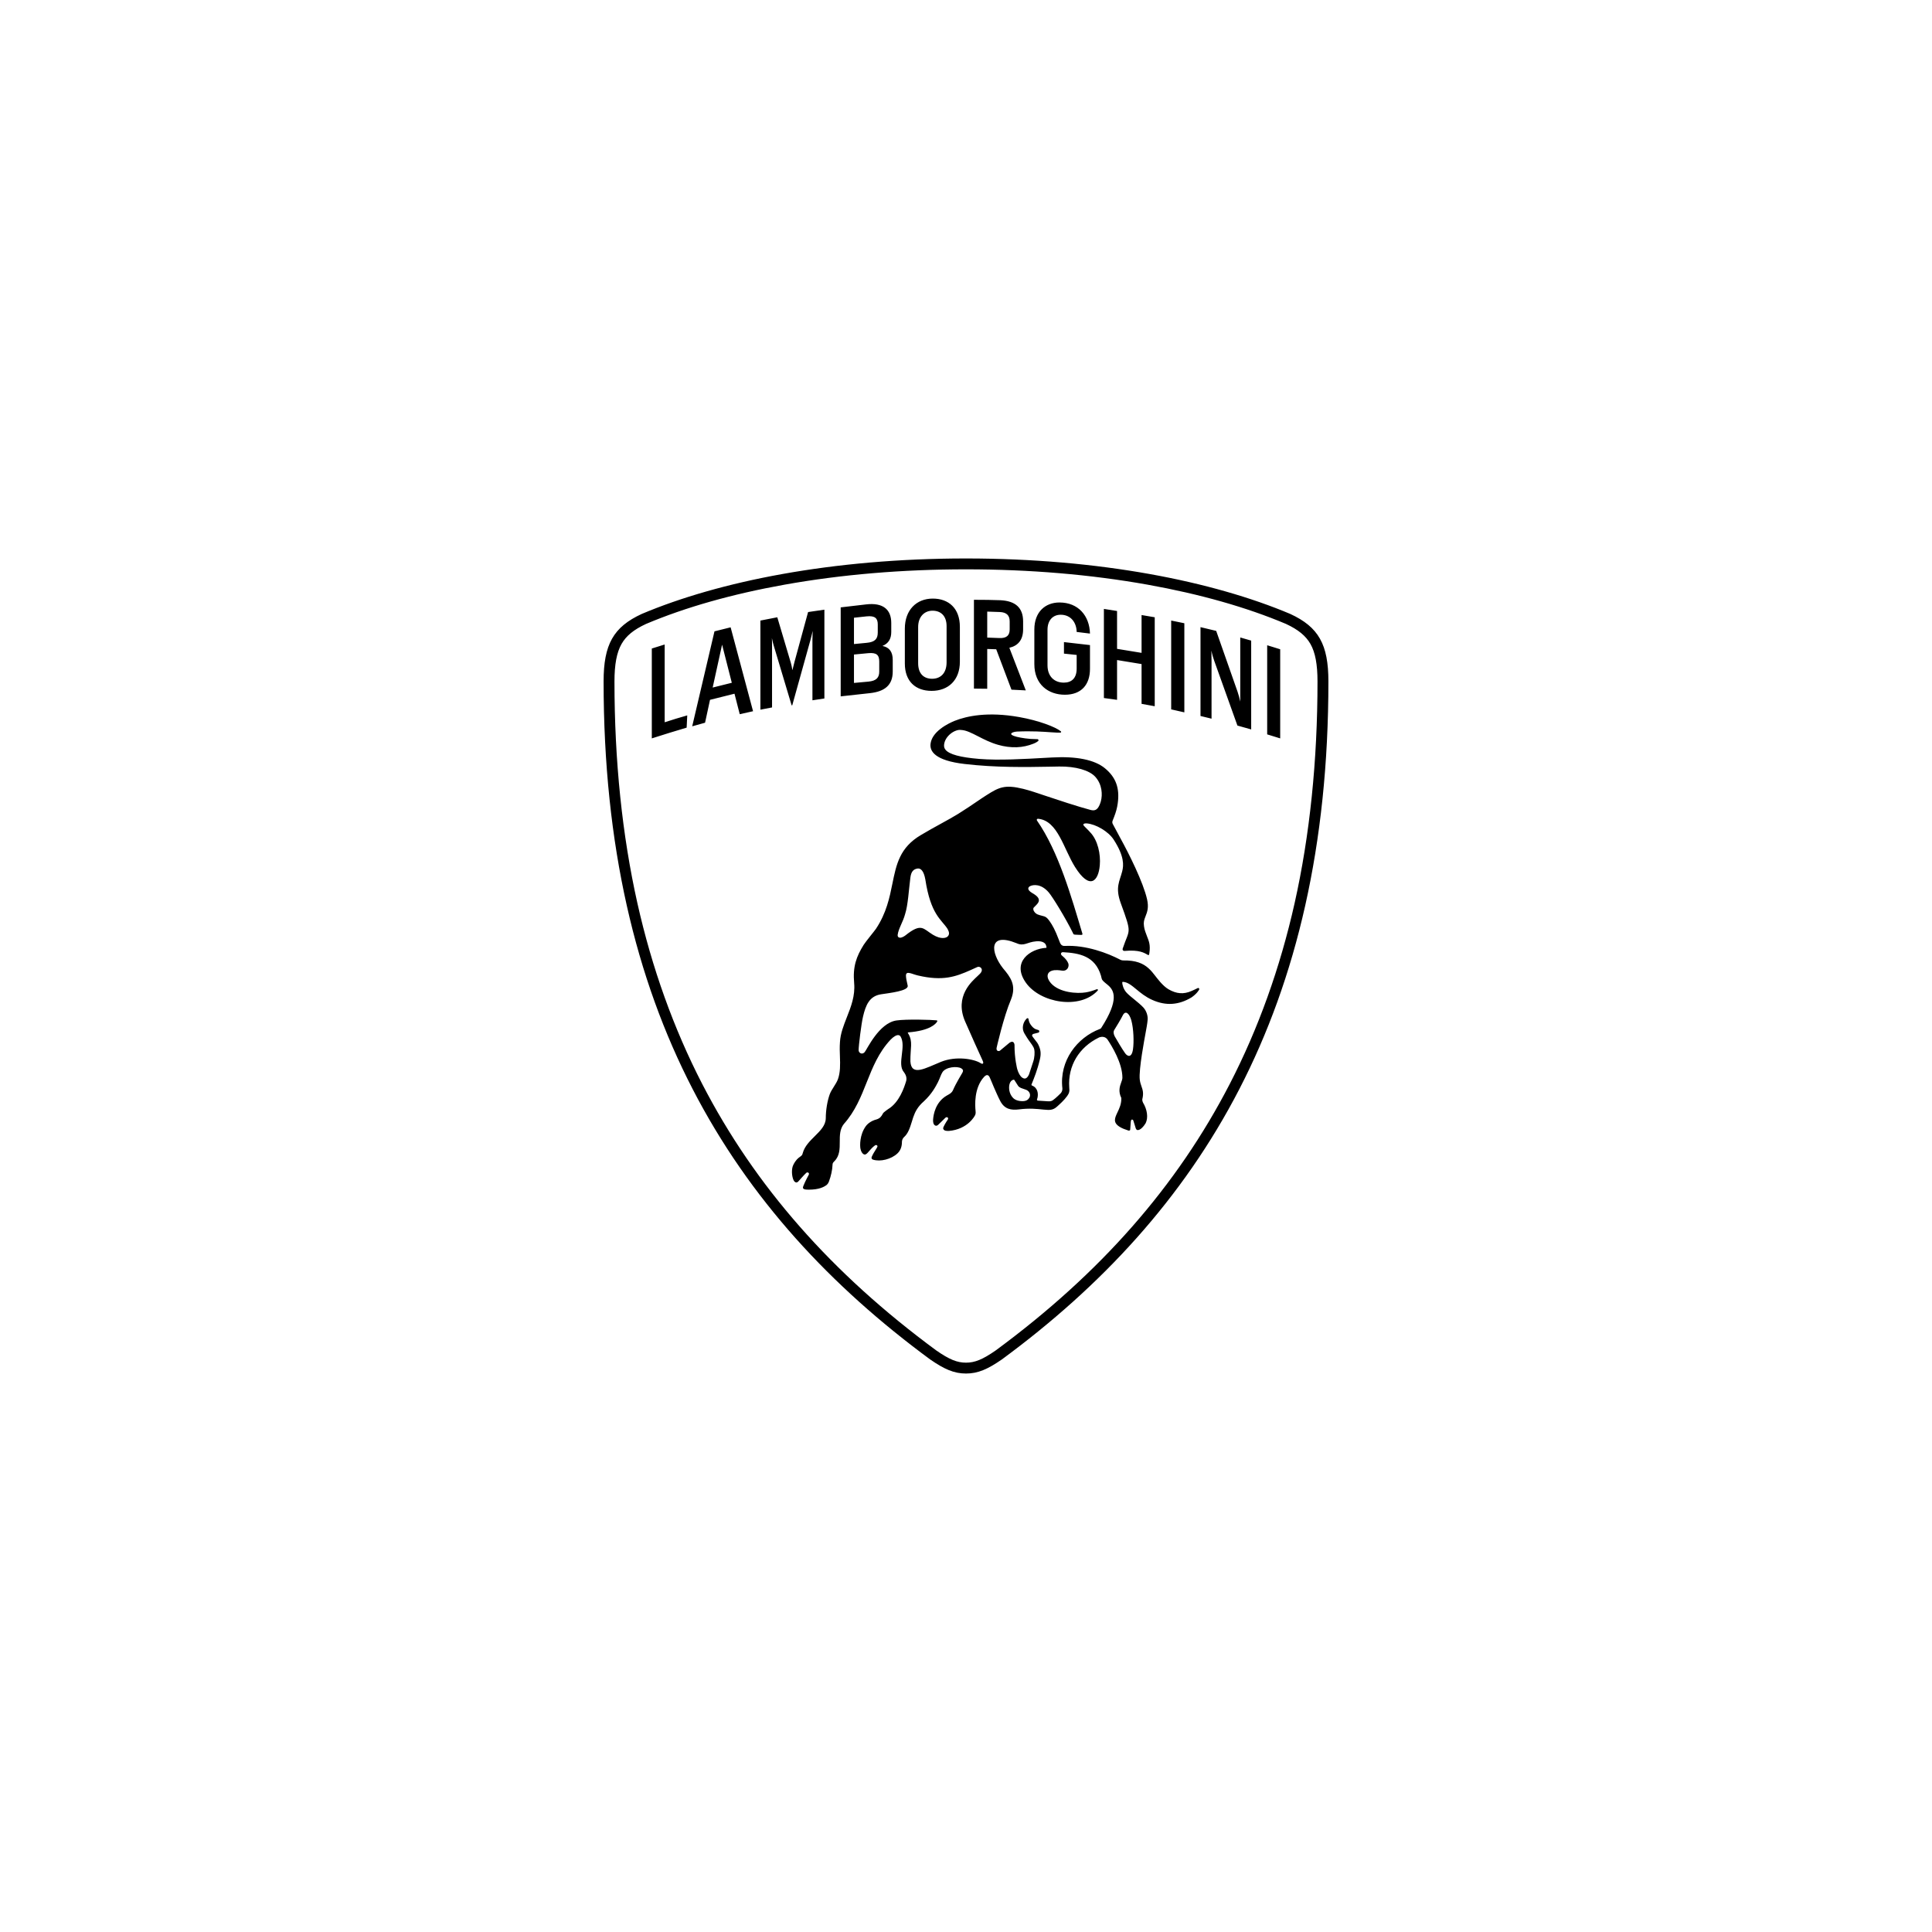 <svg width="64" height="64" viewBox="0 0 64 64" fill="none" xmlns="http://www.w3.org/2000/svg">
<path d="M39.667 32.736C39.645 32.748 39.514 32.811 39.478 32.825C39.211 32.944 38.971 32.925 38.703 32.768C38.511 32.654 38.332 32.406 38.262 32.318C38.207 32.249 38.141 32.159 38.045 32.074C37.867 31.914 37.627 31.809 37.211 31.816C37.178 31.817 37.145 31.809 37.115 31.794C36.694 31.572 35.97 31.3 35.278 31.335C35.141 31.345 35.121 31.245 35.076 31.133C34.95 30.797 34.858 30.641 34.773 30.52C34.664 30.364 34.616 30.363 34.526 30.338C34.425 30.309 34.317 30.299 34.25 30.182C34.242 30.168 34.209 30.106 34.246 30.063C34.338 29.956 34.593 29.808 34.21 29.593C33.977 29.46 34.081 29.376 34.12 29.356C34.174 29.328 34.266 29.307 34.377 29.329C34.488 29.351 34.617 29.417 34.743 29.565C34.867 29.711 35.289 30.394 35.545 30.912C35.548 30.919 35.554 30.957 35.601 30.961C35.673 30.968 35.795 30.968 35.821 30.97C35.86 30.973 35.86 30.942 35.856 30.929C35.493 29.723 35.075 28.223 34.35 27.179C34.336 27.149 34.348 27.118 34.394 27.123C35.043 27.189 35.231 28.113 35.611 28.719C36.1 29.499 36.386 29.193 36.432 28.667C36.465 28.3 36.368 27.832 36.112 27.569C36.05 27.495 35.943 27.401 35.898 27.346C35.882 27.326 35.879 27.292 35.922 27.282C35.94 27.277 35.965 27.275 36 27.276C36.3 27.3 36.716 27.542 36.891 27.812C37.25 28.367 37.224 28.665 37.175 28.861C37.091 29.197 36.934 29.391 37.128 29.922C37.513 30.975 37.412 30.755 37.193 31.417C37.175 31.467 37.205 31.504 37.249 31.501C37.753 31.455 37.907 31.569 38.016 31.627C38.028 31.633 38.037 31.642 38.045 31.64C38.064 31.633 38.071 31.609 38.074 31.576C38.116 31.292 38.056 31.172 37.992 31.005C37.954 30.907 37.911 30.796 37.897 30.688C37.875 30.55 37.901 30.472 37.942 30.368C38.013 30.191 38.056 30.054 37.998 29.789C37.87 29.227 37.41 28.303 37.117 27.771C37.092 27.725 36.891 27.345 36.859 27.29C36.838 27.252 36.847 27.205 36.863 27.17C36.877 27.14 36.899 27.08 36.899 27.08C36.969 26.901 37.006 26.764 37.027 26.608C37.096 26.105 36.964 25.747 36.6 25.448C36.262 25.17 35.66 25.047 34.859 25.092L34.689 25.101C33.935 25.144 33.08 25.193 32.436 25.14C31.813 25.089 31.449 24.99 31.323 24.839C31.282 24.789 31.267 24.735 31.274 24.668C31.288 24.532 31.37 24.398 31.499 24.298C31.61 24.212 31.742 24.166 31.835 24.181C32.003 24.187 32.187 24.282 32.4 24.391C32.59 24.489 32.807 24.6 33.058 24.672C33.27 24.733 33.481 24.76 33.683 24.753C33.874 24.745 34.061 24.706 34.238 24.634C34.313 24.604 34.367 24.569 34.39 24.549C34.402 24.538 34.407 24.517 34.392 24.497C34.383 24.485 34.373 24.485 34.334 24.485C34.066 24.485 33.828 24.443 33.677 24.407C33.51 24.365 33.495 24.325 33.496 24.309C33.5 24.273 33.588 24.239 33.689 24.234C34.182 24.212 34.561 24.239 34.81 24.257C34.896 24.263 34.963 24.268 35.012 24.269C35.062 24.27 35.127 24.268 35.13 24.268C35.145 24.266 35.149 24.256 35.151 24.252C35.153 24.243 35.15 24.233 35.144 24.227C34.97 24.083 34.404 23.866 33.759 23.753C32.722 23.569 32.026 23.719 31.626 23.878C31.546 23.91 31.341 23.999 31.158 24.141C30.957 24.296 30.845 24.466 30.825 24.645C30.797 24.885 30.971 25.194 31.954 25.308C32.994 25.429 33.965 25.412 34.822 25.397C34.912 25.395 35 25.394 35.086 25.392C35.629 25.384 36.088 25.515 36.285 25.735C36.512 25.988 36.526 26.326 36.468 26.54C36.452 26.602 36.418 26.694 36.377 26.752C36.315 26.837 36.247 26.862 36.121 26.829C35.719 26.723 35.004 26.487 34.657 26.37C34.347 26.265 34.104 26.183 33.896 26.132C33.282 25.981 33.09 26.081 32.678 26.342C32.578 26.405 32.477 26.474 32.36 26.553C32.19 26.669 31.998 26.8 31.743 26.959C31.589 27.055 31.387 27.166 31.173 27.284C30.956 27.403 30.731 27.527 30.511 27.659C29.805 28.073 29.693 28.629 29.562 29.272C29.469 29.729 29.365 30.247 29.016 30.77C28.978 30.828 28.675 31.195 28.611 31.298C28.372 31.682 28.244 32.013 28.295 32.57C28.332 32.987 28.19 33.35 28.052 33.7C27.944 33.976 27.841 34.237 27.825 34.516C27.812 34.689 27.818 34.85 27.824 35.006C27.834 35.265 27.838 35.523 27.759 35.746C27.698 35.917 27.544 36.086 27.485 36.252C27.408 36.466 27.355 36.769 27.355 37.048C27.349 37.283 27.175 37.455 26.99 37.638C26.828 37.799 26.657 37.968 26.595 38.188C26.587 38.217 26.581 38.239 26.571 38.257C26.555 38.282 26.531 38.299 26.499 38.322C26.436 38.366 26.361 38.424 26.278 38.591C26.209 38.731 26.229 38.98 26.292 39.102C26.302 39.12 26.329 39.164 26.372 39.17C26.401 39.173 26.429 39.158 26.457 39.124C26.457 39.124 26.638 38.916 26.708 38.853C26.728 38.835 26.758 38.833 26.779 38.848C26.799 38.863 26.804 38.888 26.791 38.915C26.784 38.931 26.675 39.124 26.612 39.287L26.61 39.291C26.602 39.315 26.591 39.344 26.607 39.368C26.621 39.391 26.657 39.403 26.718 39.407C26.745 39.408 26.77 39.409 26.795 39.409C27.13 39.409 27.305 39.32 27.396 39.242C27.431 39.204 27.439 39.188 27.45 39.161C27.453 39.154 27.457 39.146 27.461 39.136C27.528 38.957 27.573 38.749 27.578 38.595C27.578 38.529 27.597 38.511 27.642 38.465C27.818 38.288 27.818 38.053 27.818 37.826C27.818 37.618 27.818 37.402 27.955 37.232C28.329 36.814 28.523 36.325 28.711 35.852C28.905 35.364 29.106 34.86 29.503 34.439C29.603 34.336 29.701 34.28 29.766 34.29C29.798 34.295 29.823 34.316 29.841 34.351C29.926 34.508 29.901 34.72 29.876 34.925C29.848 35.157 29.821 35.375 29.944 35.518C30.026 35.625 30.048 35.736 30.008 35.842C29.955 36.01 29.796 36.519 29.416 36.744C29.407 36.75 29.307 36.821 29.275 36.852C29.258 36.867 29.247 36.889 29.233 36.913C29.2 36.973 29.158 37.047 29.028 37.085C28.885 37.121 28.75 37.208 28.677 37.312C28.475 37.596 28.484 37.948 28.503 38.049C28.51 38.088 28.524 38.139 28.56 38.19C28.583 38.221 28.61 38.24 28.637 38.244C28.659 38.248 28.682 38.241 28.703 38.224C28.726 38.208 28.752 38.177 28.785 38.139C28.837 38.079 28.901 38.004 28.983 37.944C29.009 37.925 29.035 37.93 29.05 37.94C29.065 37.95 29.071 37.966 29.067 37.98C29.059 38.007 29.035 38.045 29.004 38.093C28.965 38.155 28.916 38.231 28.878 38.321C28.869 38.342 28.867 38.36 28.875 38.376C28.886 38.402 28.913 38.413 28.921 38.415C29.163 38.492 29.524 38.401 29.727 38.21C29.828 38.115 29.878 37.989 29.878 37.824C29.878 37.782 29.897 37.717 29.941 37.674C30.083 37.552 30.142 37.362 30.205 37.16C30.22 37.112 30.235 37.063 30.251 37.013C30.316 36.824 30.401 36.66 30.606 36.481C30.873 36.231 30.993 35.997 31.069 35.852C31.146 35.696 31.163 35.609 31.22 35.518C31.331 35.343 31.706 35.309 31.845 35.391C31.903 35.425 31.916 35.472 31.883 35.531C31.862 35.57 31.664 35.89 31.571 36.109C31.526 36.216 31.422 36.257 31.361 36.293C30.989 36.51 30.921 36.92 30.91 37.088C30.906 37.14 30.913 37.21 30.939 37.249C30.954 37.271 30.976 37.286 30.999 37.29C31.022 37.294 31.046 37.287 31.068 37.27C31.09 37.254 31.291 37.051 31.315 37.029C31.348 37 31.378 37.005 31.393 37.019C31.409 37.032 31.415 37.06 31.395 37.091C31.366 37.132 31.228 37.342 31.244 37.388C31.271 37.465 31.35 37.464 31.43 37.464C32.068 37.41 32.293 36.956 32.293 36.956C32.308 36.929 32.328 36.895 32.317 36.8C32.299 36.63 32.259 36.04 32.6 35.672C32.702 35.56 32.761 35.636 32.784 35.686C32.826 35.776 32.887 35.933 32.922 36.012C32.996 36.178 33.046 36.301 33.131 36.466C33.274 36.744 33.49 36.783 33.757 36.75C34.101 36.706 34.339 36.733 34.57 36.757C34.767 36.773 34.876 36.786 35.02 36.654C35.099 36.582 35.25 36.45 35.352 36.307C35.416 36.216 35.436 36.158 35.42 36.017C35.372 35.308 35.741 34.691 36.406 34.368C36.506 34.328 36.617 34.34 36.685 34.432C36.834 34.653 37.181 35.22 37.181 35.7C37.181 35.746 37.164 35.796 37.142 35.854C37.095 35.985 37.037 36.149 37.145 36.372C37.152 36.565 37.081 36.715 37.017 36.849C36.928 37.038 36.856 37.188 37.102 37.335C37.172 37.377 37.262 37.414 37.378 37.45C37.385 37.452 37.392 37.453 37.398 37.453C37.408 37.453 37.417 37.45 37.425 37.446C37.433 37.441 37.438 37.433 37.439 37.423C37.447 37.367 37.453 37.175 37.463 37.129C37.468 37.111 37.477 37.089 37.498 37.087C37.518 37.086 37.537 37.102 37.542 37.117C37.562 37.164 37.611 37.353 37.625 37.383C37.637 37.409 37.651 37.426 37.67 37.432C37.769 37.461 37.903 37.291 37.953 37.203C38.04 37.024 38.005 36.757 37.863 36.524C37.843 36.479 37.839 36.461 37.839 36.42C37.892 36.209 37.853 36.101 37.813 35.987C37.79 35.922 37.767 35.854 37.756 35.761C37.718 35.427 37.922 34.371 37.941 34.262C37.976 34.066 38.005 33.925 38.017 33.781C38.029 33.641 37.971 33.478 37.875 33.374C37.785 33.279 37.678 33.192 37.575 33.108C37.483 33.034 37.396 32.963 37.326 32.891C37.211 32.773 37.175 32.602 37.176 32.554C37.177 32.541 37.179 32.533 37.183 32.529C37.187 32.526 37.193 32.524 37.201 32.525C37.358 32.536 37.484 32.641 37.644 32.773C37.787 32.891 37.949 33.026 38.176 33.126C38.624 33.325 39.049 33.296 39.476 33.037C39.658 32.908 39.714 32.797 39.724 32.782C39.736 32.762 39.718 32.707 39.667 32.736ZM29.737 30.964C29.764 30.757 29.916 30.537 29.983 30.279C30.078 29.988 30.105 29.478 30.157 29.075C30.182 28.873 30.259 28.788 30.404 28.77C30.5 28.762 30.6 28.844 30.652 29.129C30.83 30.293 31.18 30.454 31.383 30.762C31.387 30.768 31.39 30.774 31.393 30.78C31.446 30.876 31.462 30.966 31.381 31.032C31.333 31.07 31.174 31.127 30.903 30.964C30.578 30.768 30.529 30.557 29.991 30.988C29.991 30.988 29.919 31.044 29.85 31.059C29.791 31.073 29.726 31.05 29.737 30.964ZM32.556 35.234C32.537 35.246 32.515 35.238 32.484 35.218C32.27 35.081 31.677 34.973 31.176 35.173C30.662 35.38 30.19 35.671 30.158 35.162C30.152 34.711 30.248 34.514 30.091 34.246C30.091 34.246 30.084 34.236 30.077 34.225C30.064 34.204 30.08 34.2 30.085 34.199C30.809 34.142 31.002 33.917 31.047 33.837C31.057 33.82 31.044 33.801 31.025 33.8C30.859 33.781 30.031 33.756 29.697 33.804C29.112 33.889 28.718 34.771 28.642 34.855C28.554 34.951 28.443 34.877 28.443 34.789C28.443 34.642 28.53 33.927 28.588 33.679C28.679 33.287 28.805 32.995 29.187 32.937C29.456 32.895 30.114 32.826 30.068 32.648C30.031 32.5 30.012 32.385 30.011 32.32C30.011 32.233 30.055 32.215 30.143 32.235C30.208 32.249 30.296 32.288 30.408 32.314C31.236 32.509 31.66 32.354 32.153 32.135C32.167 32.129 32.351 32.046 32.362 32.04C32.451 31.99 32.562 32.08 32.513 32.185C32.487 32.241 32.452 32.267 32.376 32.34C32.213 32.497 31.605 32.995 31.971 33.838C32.257 34.494 32.34 34.664 32.542 35.113C32.576 35.186 32.581 35.219 32.556 35.234ZM34.095 36.37C34.055 36.433 33.993 36.477 33.872 36.477C33.723 36.477 33.618 36.433 33.555 36.366C33.426 36.228 33.41 36.039 33.441 35.915C33.461 35.837 33.508 35.785 33.559 35.77C33.581 35.763 33.593 35.764 33.604 35.779C33.626 35.815 33.707 35.942 33.725 35.969C33.747 36 33.786 36.027 33.819 36.04C33.879 36.065 33.956 36.085 33.997 36.103C34.121 36.157 34.15 36.285 34.095 36.37ZM36.482 34.048C36.466 34.074 36.452 34.078 36.431 34.087C35.682 34.371 35.086 35.136 35.193 36.056C35.196 36.104 35.181 36.171 35.135 36.217C35.135 36.217 34.978 36.377 34.879 36.445C34.845 36.468 34.807 36.487 34.719 36.482C34.607 36.474 34.496 36.468 34.385 36.46C34.332 36.452 34.355 36.406 34.359 36.396C34.362 36.386 34.366 36.376 34.369 36.362C34.398 36.225 34.377 36.031 34.184 35.959C34.156 35.943 34.173 35.918 34.176 35.91C34.259 35.704 34.363 35.45 34.447 35.095C34.498 34.88 34.467 34.75 34.391 34.595C34.374 34.561 34.353 34.53 34.328 34.501L34.209 34.345C34.176 34.306 34.185 34.266 34.233 34.249L34.399 34.207C34.439 34.192 34.436 34.131 34.396 34.121L34.31 34.094C34.229 34.06 34.18 33.995 34.144 33.945C34.134 33.931 34.125 33.917 34.117 33.903C34.099 33.869 34.086 33.834 34.078 33.797L34.068 33.749C34.067 33.724 34.029 33.723 34.011 33.74C33.88 33.872 33.839 34.075 33.936 34.235C34.071 34.46 34.065 34.438 34.185 34.608C34.225 34.665 34.249 34.711 34.262 34.766C34.28 34.843 34.275 35.038 34.224 35.176L34.088 35.591C34.005 35.776 33.913 35.732 33.861 35.697C33.794 35.653 33.731 35.536 33.697 35.414C33.697 35.414 33.604 35.068 33.607 34.608C33.601 34.552 33.563 34.462 33.442 34.541L33.122 34.807C33.076 34.832 32.998 34.818 33.013 34.714C33.013 34.714 33.244 33.685 33.492 33.105C33.679 32.633 33.471 32.366 33.224 32.073C32.819 31.557 32.729 30.863 33.67 31.243C33.923 31.359 34.014 31.209 34.325 31.182C34.549 31.162 34.623 31.253 34.642 31.291C34.659 31.326 34.665 31.363 34.667 31.384C34.667 31.392 34.665 31.398 34.656 31.398C34.127 31.428 33.498 31.867 33.984 32.554C34.462 33.228 35.777 33.455 36.364 32.812C36.372 32.803 36.374 32.784 36.362 32.775C36.354 32.767 36.342 32.766 36.332 32.77C36.203 32.819 36.085 32.855 35.967 32.874C35.686 32.921 35.092 32.887 34.811 32.567C34.65 32.384 34.654 32.172 34.926 32.139C35.077 32.127 35.151 32.155 35.217 32.156C35.386 32.154 35.421 31.984 35.386 31.907C35.357 31.834 35.29 31.745 35.194 31.668C35.107 31.605 35.154 31.54 35.211 31.542C35.755 31.573 36.275 31.667 36.471 32.32C36.479 32.344 36.492 32.427 36.512 32.458C36.554 32.52 36.627 32.567 36.708 32.638C36.906 32.809 37.082 33.115 36.482 34.048ZM37.188 33.645C37.284 33.444 37.414 33.579 37.476 33.798C37.554 34.077 37.566 34.524 37.532 34.756C37.489 35.057 37.347 34.996 37.271 34.89C37.152 34.72 37.022 34.495 36.932 34.34C36.929 34.336 36.927 34.331 36.924 34.326C36.882 34.239 36.876 34.17 36.92 34.105C36.965 34.036 37.145 33.736 37.188 33.645ZM32 18.86C34.106 18.86 36.129 19.031 38.011 19.367C39.747 19.678 41.291 20.116 42.597 20.667C43.007 20.857 43.258 21.064 43.412 21.335C43.571 21.617 43.644 22.01 43.644 22.573C43.644 25.199 43.389 27.67 42.886 29.917C42.406 32.06 41.683 34.076 40.737 35.908C38.991 39.291 36.454 42.18 32.98 44.738C32.551 45.035 32.294 45.14 32 45.14C31.705 45.14 31.448 45.035 31.019 44.738C27.546 42.18 25.008 39.291 23.262 35.908C22.317 34.076 21.594 32.06 21.114 29.917C20.611 27.67 20.355 25.199 20.355 22.573C20.355 22.01 20.429 21.617 20.588 21.335C20.741 21.064 20.993 20.857 21.402 20.668C22.709 20.116 24.252 19.679 25.989 19.368C27.872 19.031 29.894 18.86 32 18.86ZM32 18.5C27.566 18.5 23.817 19.257 21.257 20.338C20.32 20.771 19.995 21.348 19.995 22.573C19.995 33.459 24.25 40.201 30.811 45.032C31.279 45.356 31.603 45.5 32 45.5C32.397 45.5 32.721 45.356 33.19 45.032C39.75 40.201 44.005 33.459 44.005 22.573C44.005 21.348 43.68 20.771 42.743 20.338C40.183 19.257 36.434 18.5 32 18.5ZM22.018 21.35V23.926C22.266 23.845 22.515 23.769 22.766 23.698L22.746 24.104C22.36 24.218 21.975 24.337 21.592 24.46V21.483L22.018 21.35ZM23.608 22.776L23.92 21.355L24.242 22.618L23.608 22.776ZM24.331 22.98L24.505 23.659L24.946 23.56L24.203 20.781L23.668 20.914L22.93 24.06L23.356 23.941L23.52 23.183L24.331 22.98ZM25.575 23.435V21.404C25.575 21.325 25.575 21.226 25.57 21.137C25.59 21.236 25.609 21.315 25.63 21.384L26.224 23.366L26.245 23.362L26.854 21.176C26.878 21.087 26.903 20.983 26.923 20.899C26.918 20.988 26.913 21.092 26.913 21.177V23.198L27.309 23.138V20.196L26.769 20.275L26.319 21.924C26.299 21.998 26.274 22.098 26.249 22.202C26.235 22.103 26.215 22.014 26.195 21.949L25.749 20.448L25.189 20.557V23.509L25.575 23.435ZM28.83 22.96C29.306 22.905 29.573 22.697 29.573 22.246V21.86C29.573 21.597 29.464 21.443 29.232 21.398C29.435 21.314 29.524 21.16 29.524 20.938V20.636C29.524 20.19 29.251 19.957 28.697 20.021L27.849 20.12V23.068L28.83 22.96ZM28.289 20.463L28.706 20.418C28.988 20.389 29.077 20.483 29.077 20.686V20.954C29.077 21.162 28.987 21.27 28.706 21.295L28.289 21.335V20.463ZM28.289 21.682L28.76 21.637C29.038 21.612 29.126 21.697 29.126 21.915V22.247C29.126 22.45 29.027 22.554 28.77 22.579L28.289 22.623V21.682H28.289ZM30.861 22.886C31.416 22.886 31.797 22.529 31.797 21.92V20.765C31.797 20.151 31.426 19.829 30.9 19.829C30.355 19.829 29.974 20.211 29.974 20.825V21.979C29.974 22.574 30.331 22.886 30.861 22.886ZM30.415 21.969V20.77C30.415 20.429 30.623 20.23 30.891 20.23C31.163 20.23 31.357 20.399 31.357 20.741V21.939C31.357 22.296 31.163 22.485 30.876 22.485C30.608 22.484 30.415 22.326 30.415 21.969ZM32.703 22.816V21.498L33.001 21.508L33.506 22.846L33.981 22.87L33.436 21.458C33.719 21.394 33.892 21.201 33.892 20.849V20.587C33.892 20.136 33.644 19.908 33.139 19.883C32.926 19.873 32.54 19.869 32.263 19.869V22.811L32.703 22.816ZM32.703 20.26L33.12 20.274C33.348 20.284 33.447 20.388 33.447 20.586V20.849C33.447 21.047 33.348 21.146 33.105 21.136L32.703 21.121V20.26ZM35.275 23.014C35.82 23.014 36.107 22.682 36.107 22.157V21.369L35.245 21.27V21.652L35.666 21.696V22.147C35.666 22.474 35.492 22.613 35.24 22.613C34.928 22.613 34.7 22.409 34.7 22.038V20.864C34.7 20.542 34.883 20.364 35.136 20.364C35.473 20.364 35.661 20.622 35.666 20.934L36.107 20.988C36.092 20.399 35.72 19.958 35.096 19.958C34.636 19.958 34.264 20.26 34.264 20.855V21.998C34.264 22.682 34.735 23.014 35.275 23.014ZM37.004 23.183V21.865L37.816 21.998V23.316L38.252 23.395V20.448L37.816 20.374V21.627L37.004 21.494V20.24L36.568 20.171V23.123L37.004 23.183ZM38.797 20.557L39.015 20.601L39.233 20.646V23.598L38.797 23.499V20.557ZM40.134 23.807V21.92C40.134 21.805 40.129 21.687 40.129 21.553C40.159 21.697 40.189 21.791 40.223 21.89L40.991 24.035L41.447 24.163V21.221L41.085 21.117V23.242C41.062 23.132 41.032 23.022 40.996 22.915L40.288 20.899L39.768 20.775V23.718L40.134 23.807ZM41.977 24.327V21.375L42.193 21.441L42.408 21.508V24.46L41.977 24.327Z" fill="black"/>
</svg>

